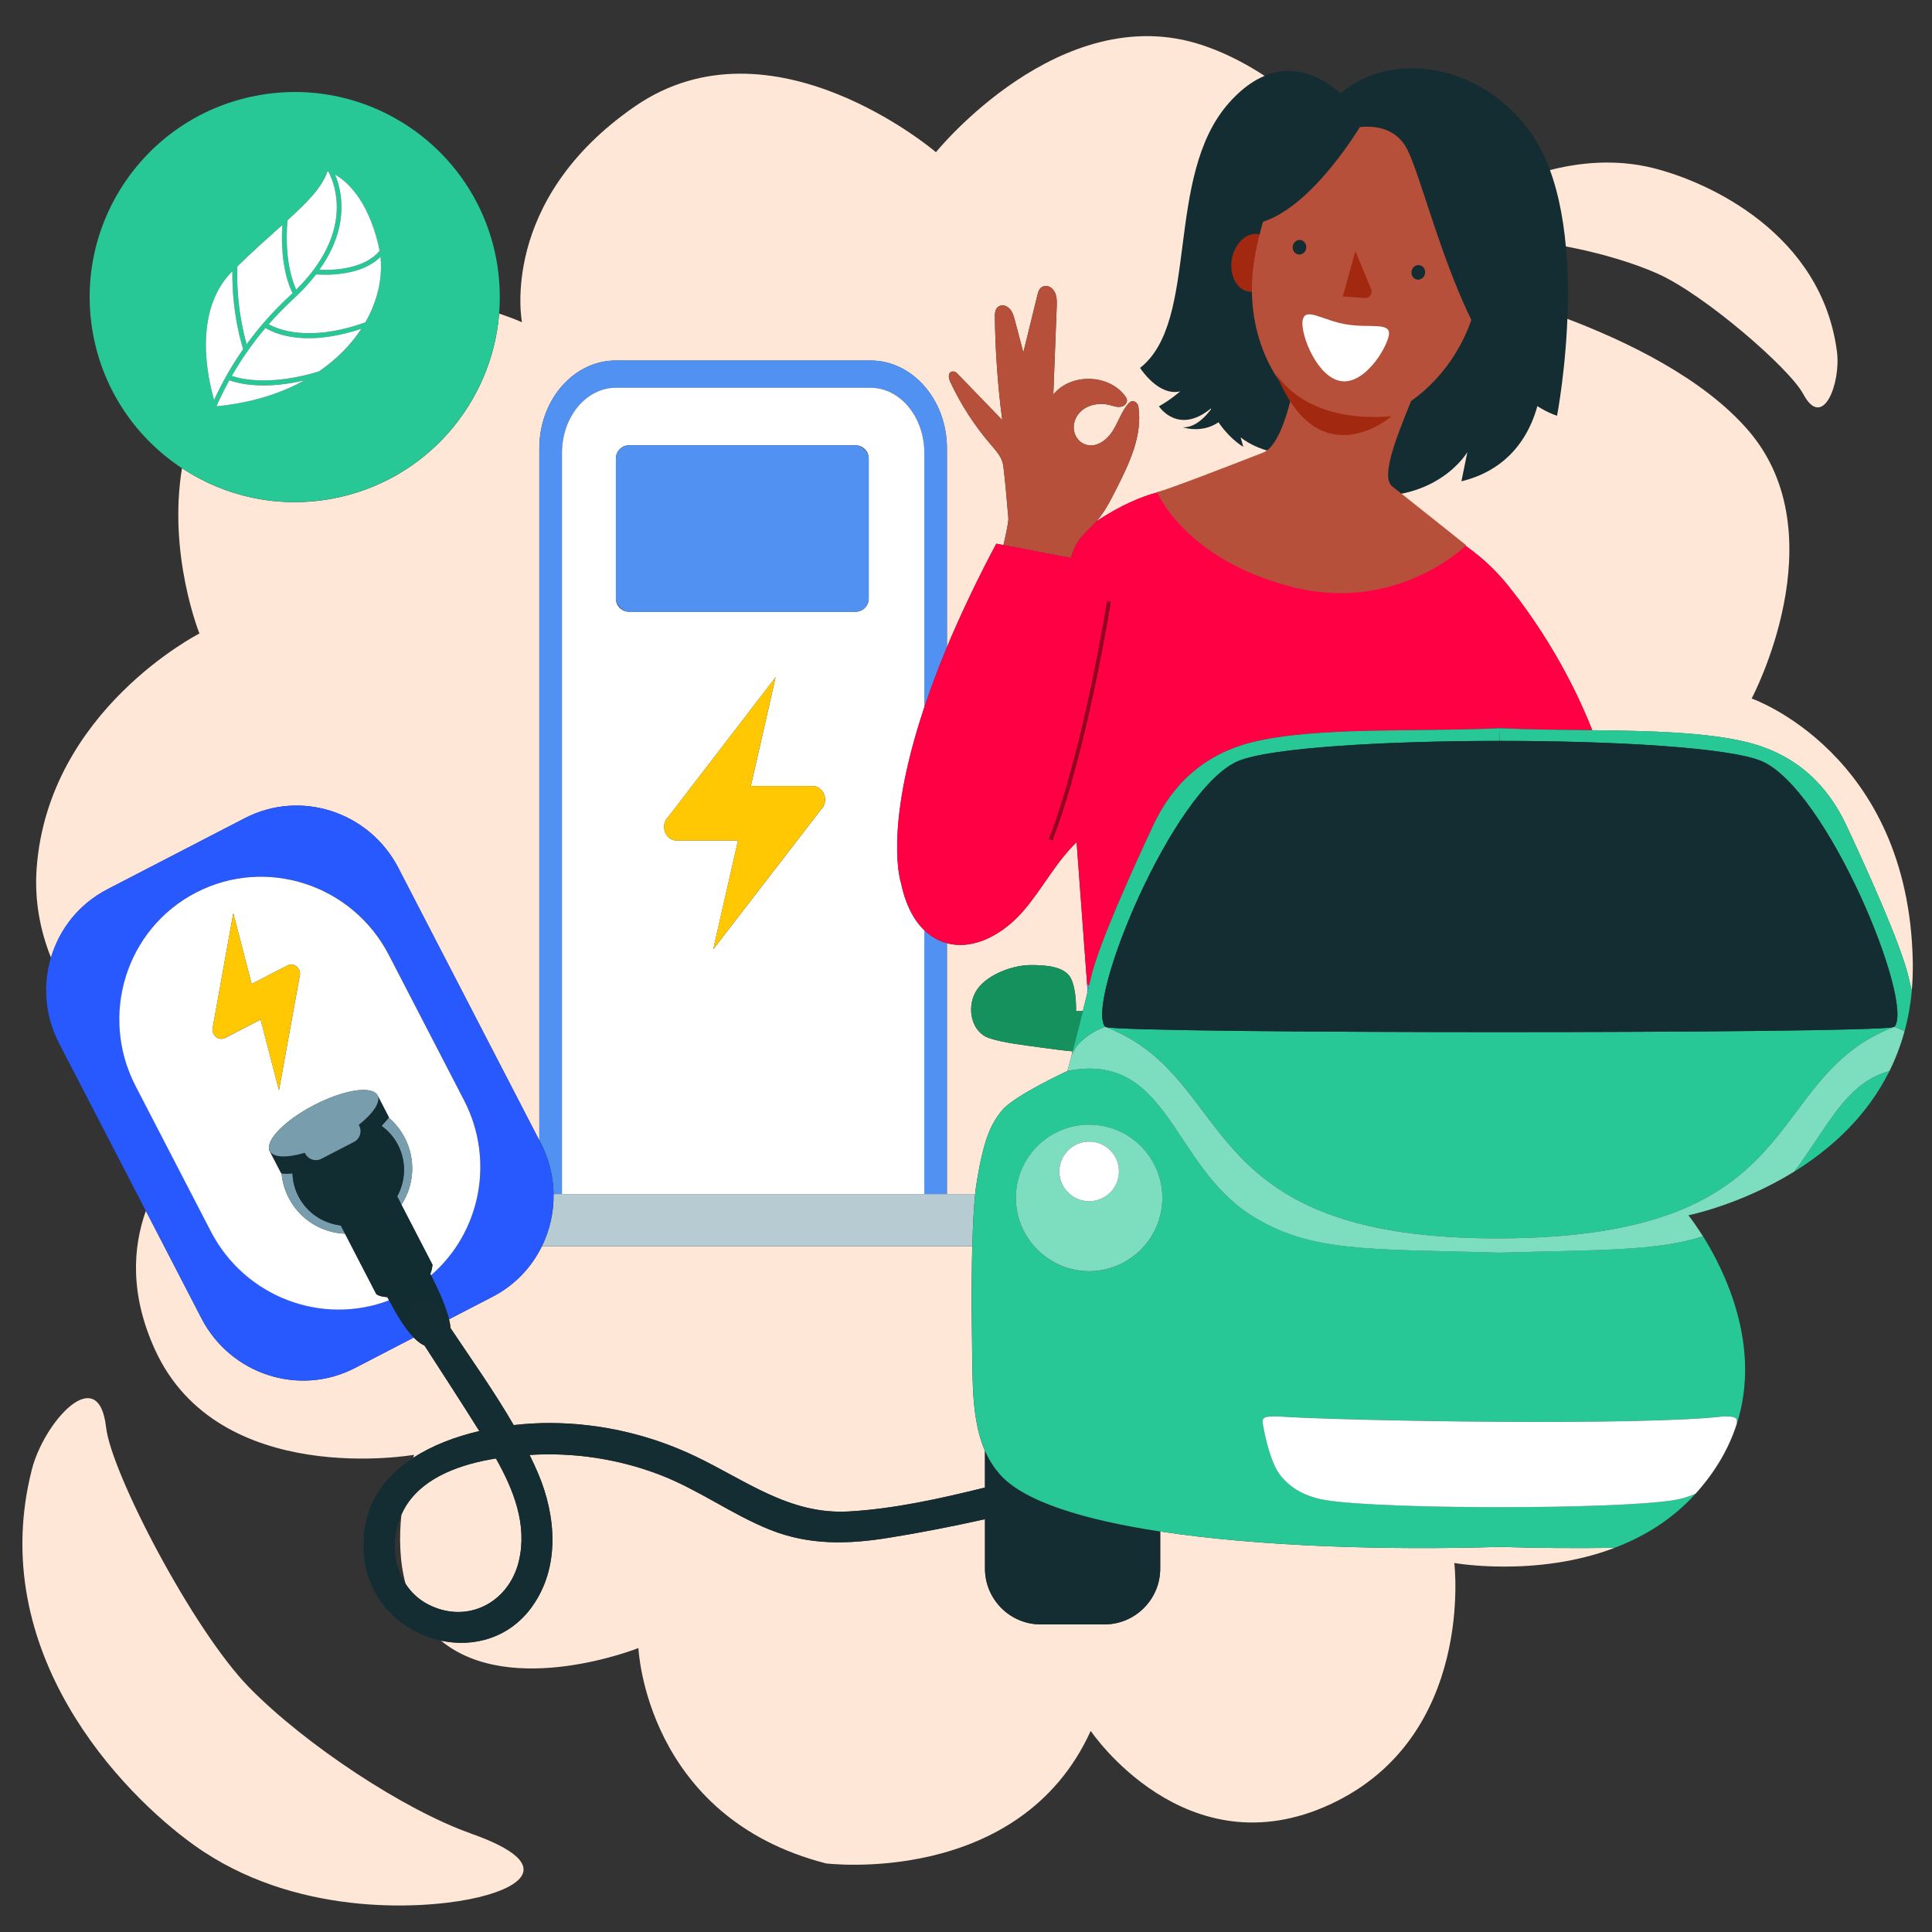 <?xml version="1.0" encoding="UTF-8"?>
<svg xmlns="http://www.w3.org/2000/svg" id="Calque_1" data-name="Calque 1" viewBox="0 0 400 400">
  <rect x="0" y="0" width="400" height="400" fill="#333333" stroke="none"/>
  <defs>
    <style>
      .cls-1 {
        fill: #fff;
      }

      .cls-2 {
        fill: #15915e;
      }

      .cls-3 {
        fill: #f04;
      }

      .cls-4 {
        fill: #ffc802;
      }

      .cls-5 {
        fill: #132d32;
      }

      .cls-6 {
        fill: #ffe7d7;
      }

      .cls-7 {
        fill: #27c896;
      }

      .cls-8 {
        fill: #a2290f;
      }

      .cls-9 {
        fill: #122d32;
      }

      .cls-10 {
        fill: #2859ff;
      }

      .cls-11 {
        fill: #5091f2;
      }

      .cls-12 {
        fill: #7ddebf;
      }

      .cls-13 {
        fill: #789dac;
      }

      .cls-14 {
        fill: #980023;
      }

      .cls-15 {
        fill: none;
      }

      .cls-16 {
        fill: #b7cbd3;
      }

      .cls-17 {
        fill: #b6503a;
      }
    </style>
  </defs>
  <g>
    <path class="cls-15" d="m83.1,313.64c-2.04,4.6-1.79,10.16.87,14.28-1.29-4.79-1.32-9.85-.87-14.28Z"></path>
    <path class="cls-6" d="m225.08,203.84c-.73-9.82-1.45-19.65-2.18-29.47-4.39,4.21-7.17,9.83-11.18,14.4-3.94,4.49-9.96,8.05-15.67,6.51v51.96h5.84c.1-.93.2-1.78.33-2.52,1.36-8.29,2.73-11.91,5.35-14.96,2.62-3.04,13.43-8.03,13.43-8.03,0,0,0-.02.01-.04.02-.08.08-.29.16-.6.11-.4.26-.98.45-1.7,0-.04.02-.07.03-.11.06-.22.12-.45.18-.7,0-.02.01-.04.02-.06h0s0,0,0,0c.07-.27.14-.55.22-.85-1.73-.14-4.73-.53-6.95-.85-2.4-.34-7.39-.88-10.31-1.88-3.75-1.28-4.62-6.17-2.91-9.41,1.94-3.67,7.71-5.67,11.23-5.72,3.52-.05,7.29.31,8.55,2.68,1.26,2.36,1.1,6.87,1.1,6.87,0,0,.71-.03,1.42-.05.3-1.21.6-2.45.91-3.72.02-.6.01-1.19-.03-1.76Z"></path>
    <path class="cls-6" d="m87.9,278.6c-.76-.34-1.51-.92-2.24-1.67l-12.18,6.31c-11.52,5.96-25.74,1.35-31.77-10.29l-11.51-22.25c-2.69,7.55-3.35,17.26,1.89,28.74,13.2,28.91,53.65,21.76,53.65,21.76,0,0-.08.22-.21.64,3.98-2.6,8.77-4.4,13.7-5.55-3.71-5.93-7.53-11.8-11.33-17.68Z"></path>
    <path class="cls-6" d="m334.28,320.46c-8.11.12-16.15.05-23.76-.19-22.77.71-49.44-.02-70.31-3.19v7.71c0,6.34-5.19,11.53-11.53,11.53h-13.22c-6.34,0-11.53-5.19-11.53-11.53v-10.25c-6.59,1.46-13.21,2.77-19.86,3.84-8.49,1.37-16.55,1.58-24.66-1.66-7.91-3.17-14.84-8.33-22.81-11.38-8.57-3.28-17.75-4.67-26.9-4.11-.02,0-.04,0-.05,0,.62,1.27,1.22,2.56,1.77,3.85,3.72,8.77,4.57,19.45-1.26,27.55-4.71,6.54-12.1,8.5-18.87,7.05,14.6,11.99,40.89,1.53,40.89,1.53,0,0,1.45,35,38.85,44.59,0,0,40.05,4.98,54.79-27.44,0,0,19.6,29.14,49.63,15.19,30.03-13.95,25.65-49.95,25.65-49.95,0,0,16.96,3.03,33.18-3.13Z"></path>
    <path class="cls-6" d="m201.3,258.04h-89.11c-2.13,4.34-5.6,8.06-10.21,10.44l-9.02,4.67c.16.65.28,1.27.32,1.83,4.39,6.57,9.09,13.18,13.07,20.07,2.63-.3,5.21-.44,7.63-.43,10.32.05,20.52,2.4,29.83,6.82,10.58,5.02,19.6,12.19,31.93,11.49,9.35-.53,18.9-2.66,28.18-4.95v-7.6c-1.5-3.42-2.42-8.04-2.56-15.06-.13-6.89-.31-17.97-.07-27.28Z"></path>
    <path class="cls-6" d="m107.44,323.15c1.76-7.49-1.1-14.7-4.76-21.19-7.12,1.15-14.6,3.71-18.42,9.51-.45.68-.83,1.41-1.16,2.16-.45,4.42-.42,9.49.87,14.28,1.13,1.74,2.67,3.23,4.67,4.26,8.11,4.19,16.77-.38,18.81-9.02Z"></path>
    <path class="cls-6" d="m22.19,184.14l28.51-14.75c11.52-5.96,25.74-1.35,31.77,10.29l29.19,56.41V92.82c0-10.02,7.1-18.18,15.82-18.18h52.75c8.72,0,15.82,8.16,15.82,18.18v41.19c2.68-6.43,6.04-13.56,10.22-21.43l1.48.28c.68-2.9,1.08-4.96,1.02-5.58-.15-1.76-.85-10.17-1.15-11.36-.38-1.49-1.47-2.68-2.47-3.85-3.38-3.92-6.21-8.3-8.4-12.98-.35-.75-.55-1.88.29-2.14.39-.12.8.02,1.08.31l9.38,9.7c-.92-7.06-1.43-14.17-1.52-21.29-.01-.85.03-1.83.87-2.27.52-.27,1.15-.21,1.65.1,1.02.63,1.35,1.78,1.63,2.87.58,2.2,1.16,4.4,1.74,6.6.97-3.96,1.95-7.93,2.92-11.89.18-.73.39-1.51,1.23-1.79.67-.22,1.4.02,1.88.53.95.99.93,2.39.88,3.68-.23,6.06-.46,12.12-.7,18.18,3.58-4.42,11.4-4.28,14.82.27.32.42.61.9.28,1.51-.2.36-.55.62-.95.72-.87.23-1.71-.12-2.55-.34-2.92-.73-6.52.47-7.27,3.7-.4,1.74.36,3.59,1.97,4.35,2.32,1.1,4.7-.64,5.98-2.65,1.15-1.8,1.8-3.92,3.16-5.57.3-.37.68-.73,1.25-.56.51.15.86.62.93,1.15.87,5.99-1.93,11.74-4.64,17.1-1.17,2.31-2.37,4.65-4.07,6.61.59-.4,1.18-.79,1.79-1.16,9.91-6,14.99-5.66,26.43-7.48l19.78,3.21c6.31,4.07,6.29,7.52,13.57,9.37.97.25,1.86.66,2.7,1.19l4.76-5.2,7.06,4.87c3.44,2.37,6.52,5.21,9.14,8.47,4.73,5.89,12.05,16.31,17.44,29.95,11.83.13,23.75.4,32.17,2.51,10.12,2.54,16.56,8.88,20.45,17.2,4.59,9.84,11.28,24.65,12.88,31.48.21.92.43,1.84.65,2.75.17-1.94.25-3.95.21-6.05-.84-43.19-33.36-54.46-33.36-54.46,0,0,17.95-33.67-.58-55.37-18.53-21.7-63.62-31.09-63.62-31.09,0,0-20.22-39.09-49.58-48.83s-55.1,22.18-55.1,22.18c0,0-33.97-29.04-62.32-9.49-28.34,19.55-23.39,44.69-23.39,44.69,0,0-1.76-.79-4.72-1.79-1.49,18.62-15.23,34.69-34.47,38.31-11.27,2.12-22.33-.43-31.2-6.28-2.96,17.87,3.61,34.21,3.61,34.21,0,0-31.31,15.91-33.7,48.58-.49,6.73.73,12.93,2.97,18.54,1.75-5.9,5.78-11.09,11.64-14.13Z"></path>
    <path class="cls-6" d="m97.44,379.58c-13.64-4.8-34.19-18.29-45.86-30.22-11.67-11.93-28.55-44.44-29.61-53.81-1.55-13.79-12.87-1.15-15.38,8.72-9.6,37.72,18.52,66.97,33.68,77.81,20.49,14.64,46.31,13.21,56.8,11.16,10.49-2.05,18.96-7.11.36-13.65Z"></path>
    <path class="cls-6" d="m309.15,49.58c9.16-.36,24.45,2.79,34.11,7.11,9.65,4.32,27.22,19.56,30.05,24.84,4.14,7.77,7.85-2.32,7.01-8.73-3.18-24.46-26.59-35.16-38.06-38.01-15.51-3.85-30.41,3.02-36.1,6.67-5.69,3.64-9.49,8.6,3,8.12Z"></path>
    <path class="cls-11" d="m116.35,93.77c0-7.44,5-13.49,11.14-13.49h52.75c6.14,0,11.13,6.05,11.13,13.49v52.69c1.28-3.82,2.81-7.96,4.69-12.46v-41.19c0-10.02-7.1-18.18-15.82-18.18h-52.75c-8.73,0-15.82,8.16-15.82,18.18v143.27l.27.52c1.76,3.41,2.62,7.04,2.68,10.62h1.74V93.77Z"></path>
    <path class="cls-11" d="m195.71,195.18c-1.69-.52-3.14-1.42-4.35-2.59v54.63h4.69v-51.96c-.11-.03-.23-.05-.34-.08Z"></path>
    <path class="cls-1" d="m186.57,182.89h0s-3.75-10.79,4.8-36.43v-52.69c0-7.44-4.99-13.49-11.13-13.49h-52.75c-6.14,0-11.14,6.05-11.14,13.49v153.46h75.02v-54.63c-2.51-2.42-4.03-5.98-4.8-9.7Zm-16.52-15.37l-22.38,29.02,5.13-22.53h-12.74c-1.4,0-2.56-1.19-2.56-2.82,0-.68.23-1.45.78-1.96l22.3-29.02-5.13,22.53h12.82c1.4,0,2.56,1.28,2.56,2.82,0,.68-.23,1.45-.78,1.96Zm9.81-43.59c0,1.51-1.22,2.73-2.73,2.73h-46.89c-1.51,0-2.73-1.22-2.73-2.73v-29.01c0-1.51,1.22-2.73,2.73-2.73h46.89c1.51,0,2.73,1.22,2.73,2.73v29.01Z"></path>
    <rect class="cls-11" x="127.52" y="92.19" width="52.34" height="34.46" rx="2.73" ry="2.73"></rect>
    <path class="cls-16" d="m201.89,247.22h-87.28c.06,3.77-.78,7.47-2.41,10.81h89.11c.1-4.12.29-7.9.59-10.81Z"></path>
    <path class="cls-4" d="m168.26,162.74h-12.82l5.13-22.53-22.3,29.02c-.54.51-.78,1.28-.78,1.96,0,1.62,1.17,2.82,2.56,2.82h12.74l-5.13,22.53,22.38-29.02c.54-.51.78-1.28.78-1.96,0-1.54-1.17-2.82-2.56-2.82Z"></path>
    <path class="cls-17" d="m221.71,115.53c.38-1.31.9-2.57,1.69-3.68.98-1.37,2.31-2.45,3.44-3.7.05-.06.1-.13.15-.19,1.7-1.96,2.9-4.29,4.07-6.61,2.71-5.36,5.51-11.11,4.64-17.1-.08-.53-.42-1-.93-1.15-.56-.17-.94.2-1.25.56-1.37,1.65-2.01,3.77-3.16,5.57-1.28,2.01-3.66,3.75-5.98,2.65-1.61-.76-2.37-2.61-1.97-4.35.75-3.23,4.35-4.43,7.27-3.7.84.21,1.68.56,2.55.34.4-.1.76-.36.95-.72.33-.61.03-1.09-.28-1.51-3.42-4.55-11.24-4.69-14.82-.27.23-6.06.46-12.12.7-18.18.05-1.29.07-2.69-.88-3.68-.49-.51-1.21-.75-1.88-.53-.84.28-1.05,1.06-1.23,1.79-.97,3.96-1.95,7.93-2.92,11.89-.58-2.2-1.16-4.4-1.74-6.6-.29-1.09-.61-2.24-1.63-2.87-.5-.31-1.13-.37-1.65-.1-.84.44-.88,1.42-.87,2.27.09,7.12.6,14.23,1.52,21.29l-9.38-9.7c-.28-.29-.7-.43-1.08-.31-.84.26-.64,1.39-.29,2.14,2.19,4.68,5.03,9.06,8.4,12.98,1.01,1.17,2.1,2.36,2.47,3.85.3,1.2,1,9.61,1.15,11.36.05.62-.34,2.68-1.02,5.58l13.96,2.68Z"></path>
    <path class="cls-3" d="m186.56,182.89h0c.76,3.72,2.29,7.28,4.8,9.7,1.21,1.17,2.66,2.07,4.35,2.59.11.03.23.05.34.08,5.72,1.55,11.74-2.02,15.67-6.51,4.01-4.57,6.79-10.19,11.18-14.4.73,9.82,1.45,19.65,2.18,29.47,0,0,0,0,0,0,0,0,.15.06.41.16.13-.54.26-1.09.39-1.63,1.6-6.83,8.29-21.64,12.88-31.48,3.88-8.32,10.33-14.65,20.45-17.2,13.13-3.3,34.82-2.09,51.31-2.91,5.92.29,12.52.33,19.14.4-5.39-13.64-12.71-24.06-17.44-29.95-2.61-3.26-5.7-6.1-9.14-8.47l-7.06-4.87-4.76,5.2c-.84-.53-1.73-.94-2.7-1.19-7.28-1.84-7.25-5.3-13.57-9.37l-19.78-3.21c-11.44,1.82-16.52,1.48-26.43,7.48-.61.37-1.2.77-1.79,1.16-.05.06-.1.13-.15.19-1.13,1.26-2.46,2.33-3.44,3.7-.79,1.11-1.31,2.37-1.69,3.68l-13.96-2.68-1.48-.28c-4.18,7.87-7.53,15-10.22,21.43-1.88,4.5-3.41,8.63-4.69,12.46-8.56,25.64-4.8,36.43-4.8,36.43Zm42.65-58.4l.75.12c-.05.31-4.87,30.75-12.07,49.36l-.71-.27c7.17-18.54,11.98-48.9,12.03-49.21Z"></path>
    <path class="cls-14" d="m217.89,173.97c7.2-18.61,12.03-49.06,12.07-49.36l-.75-.12c-.05.3-4.86,30.67-12.03,49.21l.71.27Z"></path>
    <path class="cls-3" d="m310.52,150.78s-.01,1-.03,2.61c.02,0,.03,0,.05,0-.02-1.61-.03-2.58-.03-2.61Z"></path>
    <path class="cls-11" d="m225.08,203.84c.04.57.04,1.16.03,1.76.13-.53.26-1.07.38-1.6-.26-.1-.41-.16-.41-.16,0,0,0,0,0,0Z"></path>
    <path class="cls-10" d="m73.48,283.23l12.18-6.31c-2.01-2.06-3.84-5.31-5.12-7.73-13.86,5.29-29.84-.66-36.89-14.29l-15.56-30.06c-7.57-14.64-1.98-32.58,12.5-40.07s32.36-1.7,39.93,12.93l15.56,30.06c6.49,12.54,3.3,27.51-6.85,36.25,1.46,2.85,3.05,6.34,3.73,9.13l9.02-4.67c4.61-2.38,8.08-6.1,10.21-10.44,1.64-3.34,2.47-7.05,2.41-10.81-.05-3.58-.91-7.21-2.68-10.62l-.27-.52-29.19-56.41c-6.03-11.64-20.25-16.25-31.77-10.29l-28.51,14.75c-5.87,3.04-9.89,8.23-11.64,14.13-1.69,5.69-1.26,12.03,1.7,17.75l17.95,34.68,11.51,22.25c6.03,11.64,20.25,16.25,31.77,10.29Z"></path>
    <path class="cls-1" d="m77.88,267.89l-6.45-12.47c-4.75-.18-9.29-2.85-11.65-7.41-.85-1.64-1.33-3.37-1.49-5.09-.02,0-.05,0-.07-.01l-2.53-4.88.04-.02c-.57-2.17,3.44-6.18,9.32-9.22,5.87-3.04,11.47-3.99,12.91-2.28l.04-.02.15.29s0,0,0,0c0,0,0,0,0,0l2.38,4.59s-.03.03-.04.05c1.33,1.13,2.46,2.52,3.31,4.17,2.37,4.57,1.92,9.85-.7,13.84l6.44,12.44c-.06.48-.14,1.15-.45,1.91.04.09.09.17.13.26,10.16-8.74,13.34-23.7,6.85-36.25l-15.56-30.06c-7.57-14.64-25.45-20.43-39.93-12.93s-20.08,25.43-12.5,40.07l15.56,30.06c7.05,13.63,23.03,19.58,36.89,14.29-.12-.22-.23-.44-.34-.65-1.14-.05-1.98-.34-2.32-.66Zm-31.34-52.98c-.81.42-1.85.08-2.34-.87-.21-.4-.3-.91-.14-1.38l4.24-23.59,3.8,14.65,7.46-3.86c.81-.42,1.88-.03,2.34.87.21.4.3.91.14,1.38l-4.28,23.62-3.8-14.65-7.41,3.84Z"></path>
    <path class="cls-13" d="m71.43,255.42l-.88-1.7c-3.63-.43-6.97-2.57-8.76-6.02-.79-1.53-1.18-3.16-1.24-4.78-1.04.11-1.85.12-2.26,0,.16,1.73.64,3.45,1.49,5.09,2.36,4.56,6.9,7.24,11.65,7.41Z"></path>
    <path class="cls-13" d="m83.81,235.57c-.85-1.64-1.99-3.04-3.31-4.17-.45.5-.95,1.08-1.5,1.71,1.38,1,2.56,2.31,3.39,3.92,1.79,3.47,1.6,7.45-.16,10.67l.88,1.7c2.63-3.98,3.07-9.26.7-13.84Z"></path>
    <path class="cls-9" d="m89.23,264.02c-.04-.09-.09-.18-.13-.26.31-.75.39-1.43.45-1.91l-6.44-12.44-.88-1.7c1.77-3.22,1.96-7.21.16-10.67-.83-1.61-2.01-2.92-3.39-3.92.55-.62,1.05-1.21,1.5-1.71.01-.02.03-.03.04-.05l-2.38-4.59c.72,1.39-.9,3.77-3.89,6.14l.09.18c.63,1.22.15,2.71-1.06,3.34l-6.76,3.5c-1.21.63-2.71.15-3.34-1.06l-.09-.18c-3.67,1.08-6.54,1.02-7.26-.37-.05-.1-.08-.2-.11-.31l-.04.02,2.53,4.88s.05,0,.07.01c.41.12,1.22.11,2.26,0,.05,1.62.45,3.25,1.24,4.78,1.79,3.45,5.12,5.59,8.76,6.02l.88,1.7,6.45,12.47c.34.32,1.18.61,2.32.66.11.21.22.43.34.65,1.28,2.42,3.11,5.67,5.12,7.73.73.75,1.48,1.33,2.24,1.67-.98-1.51-1.95-3.01-2.92-4.52-2.25-3.51,3.34-6.74,5.57-3.26.89,1.39,1.81,2.78,2.73,4.16-.05-.56-.16-1.18-.32-1.83-.68-2.79-2.27-6.28-3.73-9.13Z"></path>
    <path class="cls-9" d="m78.01,226.48l-.04.02c.07.08.14.17.19.27l-.15-.29Z"></path>
    <path class="cls-13" d="m78.16,226.76c-.05-.1-.12-.18-.19-.27-1.44-1.71-7.04-.76-12.91,2.28-5.87,3.04-9.88,7.05-9.32,9.22.03.11.06.21.11.31.72,1.39,3.59,1.45,7.26.37l.09.18c.63,1.22,2.12,1.69,3.34,1.06l6.76-3.5c1.21-.63,1.69-2.12,1.06-3.34l-.09-.18c3-2.38,4.61-4.75,3.89-6.14,0,0,0,0,0,0,0,0,0,0,0,0Z"></path>
    <path class="cls-4" d="m62.04,202.11c.16-.46.07-.98-.14-1.38-.46-.89-1.53-1.29-2.34-.87l-7.46,3.86-3.8-14.65-4.24,23.59c-.16.46-.07.98.14,1.38.49.94,1.53,1.29,2.34.87l7.41-3.84,3.8,14.65,4.28-23.62Z"></path>
    <path class="cls-5" d="m110.16,332.62c5.84-8.1,4.98-18.79,1.26-27.55-.55-1.3-1.15-2.58-1.77-3.85.02,0,.04,0,.05,0,9.15-.56,18.34.83,26.9,4.11,7.96,3.05,14.9,8.21,22.81,11.38,8.11,3.25,16.17,3.03,24.66,1.66,6.65-1.07,13.27-2.38,19.86-3.84v10.25c0,6.34,5.19,11.53,11.53,11.53h13.22c6.34,0,11.53-5.19,11.53-11.53v-7.71c-15.87-2.41-28.38-6.24-33.28-11.92-1.16-1.35-2.17-2.88-3-4.77v7.6c-9.27,2.29-18.82,4.42-28.18,4.95-12.33.7-21.35-6.47-31.93-11.49-9.32-4.42-19.51-6.77-29.83-6.82-2.43-.01-5.01.13-7.63.43-3.98-6.89-8.68-13.5-13.07-20.07-.93-1.39-1.84-2.78-2.73-4.16-2.24-3.49-7.83-.25-5.57,3.26.97,1.51,1.95,3.02,2.92,4.52,3.8,5.88,7.62,11.75,11.33,17.68-4.93,1.15-9.72,2.96-13.7,5.55-6.91,4.5-11.4,11.38-10.03,21.4,1.19,8.74,8.09,14.8,15.8,16.45,6.77,1.45,14.16-.51,18.87-7.05Zm-21.53-.45c-2-1.03-3.54-2.52-4.67-4.26-2.66-4.11-2.91-9.68-.87-14.28.33-.75.71-1.47,1.16-2.16,3.82-5.8,11.31-8.36,18.42-9.51,3.66,6.49,6.53,13.69,4.76,21.19-2.03,8.63-10.69,13.21-18.81,9.02Z"></path>
    <path class="cls-2" d="m221.68,202.49c-1.26-2.36-5.04-2.73-8.55-2.68-3.52.05-9.29,2.05-11.23,5.72-1.71,3.23-.84,8.13,2.91,9.41,2.92.99,7.91,1.53,10.31,1.88,2.22.32,5.22.7,6.95.85.58-2.2,1.33-5.13,2.13-8.35-.71.02-1.42.05-1.42.05,0,0,.16-4.51-1.1-6.87Z"></path>
    <path class="cls-7" d="m343.77,256.81c-1.16.17-2.37.32-3.62.45,1.25-.13,2.46-.28,3.62-.45Z"></path>
    <path class="cls-7" d="m345.53,256.53c-.44.08-.88.15-1.33.22.45-.07.89-.14,1.33-.22Z"></path>
    <path class="cls-7" d="m349.15,255.77c-1.04.26-2.11.48-3.21.69,1.1-.2,2.17-.43,3.21-.69Z"></path>
    <path class="cls-7" d="m339.76,257.31c-.52.05-1.05.1-1.59.15.54-.05,1.07-.1,1.59-.15Z"></path>
    <path class="cls-7" d="m221.65,219.27s-.02.07-.03.11c0-.04.02-.07.03-.11Z"></path>
    <path class="cls-7" d="m350.73,255.35c-.39.11-.78.22-1.17.32.39-.1.78-.21,1.17-.32Z"></path>
    <path class="cls-7" d="m337.76,257.49c-1.34.11-2.73.21-4.19.29,1.46-.08,2.85-.18,4.19-.29Z"></path>
    <path class="cls-7" d="m382.28,170.88c-3.88-8.32-10.33-14.65-20.45-17.2-8.42-2.12-20.35-2.38-32.17-2.51-6.63-.07-13.22-.11-19.14-.4-16.5.82-38.18-.39-51.31,2.91-10.12,2.54-16.56,8.88-20.45,17.2-4.59,9.84-11.28,24.65-12.88,31.48-.13.54-.26,1.09-.39,1.63-.13.54-.26,1.07-.38,1.6-.3,1.26-.61,2.51-.91,3.72-.8,3.22-1.55,6.15-2.13,8.35-.08.3-.15.58-.22.85.41-.94,1.02-1.97,1.93-2.85,2.47-2.36,5.03-3.07,5.03-3.07-4.21-5.05,14.08-49.46,27.6-55.05,6.65-2.75,30.36-4.14,54.08-4.15.02-1.61.03-2.58.03-2.61,0,.03.01,1,.03,2.61,23.67,0,47.34,1.37,54.08,4.15,13.52,5.59,31.81,49.99,27.6,55.05,0,0,.88.24,2.1.92.71-2.63,1.22-5.42,1.49-8.4-.22-.91-.44-1.83-.65-2.75-1.6-6.83-8.29-21.64-12.88-31.48Z"></path>
    <path class="cls-7" d="m270.31,255.35c.39.11.78.22,1.18.32-.4-.1-.79-.21-1.18-.32Z"></path>
    <path class="cls-7" d="m221.01,221.68s-.01.04-.01.04c0,0,0-.01.01-.04Z"></path>
    <path class="cls-7" d="m392.16,212.63s0,0,0,0c0,0,0,0,0,0Z"></path>
    <path class="cls-7" d="m258.86,251.48c-16.26-10.41-17-33.88-37.85-29.75,0,0-10.81,4.99-13.43,8.03-2.62,3.04-3.99,6.66-5.35,14.96-.12.74-.23,1.59-.33,2.52-.3,2.92-.48,6.69-.59,10.81-.23,9.32-.06,20.39.07,27.28.13,7.02,1.06,11.65,2.56,15.06.83,1.9,1.84,3.42,3,4.77,4.9,5.68,17.41,9.51,33.28,11.92,20.87,3.17,47.53,3.9,70.31,3.19,7.61.24,15.65.31,23.76.19,5.99-2.28,11.88-5.8,16.77-11.21,0,0,.02-.02.02-.03-1.55.71-3.18,1.16-4.78,1.4-12.45,1.89-59.1,1.89-71.55,0-3.46-.53-7.14-1.94-9.71-5.25-2.05-2.64-3.2-8.39-3.58-10.6-.26-1.51.64-1.47,2.51-1.56,14.67,1.02,76.76,2.02,93.12,0,1.86.09,2.75.05,2.51,1.54,5.11-16.03-2.44-31.48-6.99-38.78-9.74,3.06-21.49,2.76-42.08,3.37-27.65-.81-39.35.01-51.66-7.87Zm-48.54-3.46c0-8.35,6.81-15.16,15.16-15.16s15.17,6.81,15.17,15.16-6.81,15.17-15.17,15.17-15.16-6.81-15.16-15.17Z"></path>
    <path class="cls-7" d="m266.97,254.25c.96.36,1.94.69,2.94.98-1-.29-1.98-.62-2.94-.98Z"></path>
    <path class="cls-7" d="m311,258.53h-.48c.17,0,.33,0,.5,0h-.02Z"></path>
    <path class="cls-7" d="m221.85,218.51h0s-.01.04-.02.06c0-.02.01-.04.02-.06Z"></path>
    <path class="cls-7" d="m281.27,257.31c.53.05,1.06.1,1.61.15-.54-.05-1.08-.1-1.61-.15Z"></path>
    <path class="cls-7" d="m283.27,257.49c1.34.11,2.74.21,4.2.29-1.46-.08-2.86-.18-4.2-.29Z"></path>
    <path class="cls-7" d="m277.26,256.81c1.17.17,2.37.32,3.63.46-1.26-.13-2.47-.28-3.63-.46Z"></path>
    <path class="cls-7" d="m276.85,256.75c-.46-.07-.9-.14-1.35-.22.44.08.89.15,1.35.22Z"></path>
    <path class="cls-7" d="m259.09,250.27c.46.3.92.58,1.38.85-.46-.27-.92-.55-1.38-.85Z"></path>
    <path class="cls-7" d="m275.1,256.46c-1.1-.2-2.17-.43-3.21-.69,1.04.26,2.11.48,3.21.69Z"></path>
    <path class="cls-7" d="m371.47,242.57c7.39-4.58,14.97-11.25,19.71-20.8-9.12,2.34-13.12,12.21-19.71,20.8Z"></path>
    <path class="cls-7" d="m265.5,253.66c.36.15.71.3,1.07.44-.36-.14-.72-.29-1.07-.44Z"></path>
    <path class="cls-7" d="m260.88,251.35c.34.2.68.39,1.03.58-.34-.19-.68-.38-1.03-.58Z"></path>
    <path class="cls-7" d="m310.02,258.53c.17,0,.33,0,.5.01h-.48s-.02-.01-.02-.01Z"></path>
    <path class="cls-7" d="m351.96,254.98s0,0,0,0c-.28.09-.55.18-.83.26.28-.08.55-.17.83-.26Z"></path>
    <path class="cls-7" d="m262.31,252.15c.46.24.92.48,1.38.7-.46-.22-.92-.46-1.38-.7Z"></path>
    <path class="cls-7" d="m263.69,252.85c.47.22.93.44,1.4.64-.47-.2-.94-.42-1.4-.64Z"></path>
    <path class="cls-7" d="m310.38,258.53s.09,0,.14.01c.05,0,.09,0,.14-.01h-.29Z"></path>
    <path class="cls-7" d="m229,212.66s0,0,0,0c27.55,10.66,17.09,43.93,81.54,43.73,64.95-.19,53.76-33,81.51-43.73,0,0,0,0,0,0-6.04,1.37-157,1.37-163.04,0Z"></path>
    <path class="cls-7" d="m228.89,212.63s-.01,0-.01,0c0,0,.01,0,.01,0Z"></path>
    <path class="cls-5" d="m228.89,212.63s.06.02.11.03c6.05,1.37,157,1.37,163.04,0,.05-.01.09-.02.12-.03,0,0,0,0,0,0,.03-.01.05-.02.06-.03,4.21-5.05-14.08-49.46-27.6-55.05-6.73-2.78-30.4-4.16-54.08-4.15-.02,0-.03,0-.05,0-23.72,0-47.42,1.4-54.08,4.15-13.52,5.59-31.81,49.99-27.6,55.05,0,.01.03.02.06.03,0,0,.01,0,.01,0Z"></path>
    <path class="cls-1" d="m357.08,293.22c-16.36,2.02-78.45,1.02-93.12,0-1.87.1-2.77.05-2.51,1.56.38,2.21,1.53,7.96,3.58,10.6,2.57,3.31,6.24,4.72,9.71,5.25,12.45,1.89,59.1,1.89,71.55,0,1.59-.24,3.22-.68,4.78-1.4,4.28-4.74,6.97-9.63,8.52-14.47.24-1.49-.65-1.44-2.51-1.54Z"></path>
    <path class="cls-12" d="m225.48,263.18c8.35,0,15.17-6.81,15.17-15.17s-6.81-15.16-15.17-15.16-15.16,6.81-15.16,15.16,6.81,15.17,15.16,15.17Zm6.17-20.65c0,3.4-2.77,6.17-6.17,6.17s-6.17-2.77-6.17-6.17,2.77-6.17,6.17-6.17,6.17,2.77,6.17,6.17Z"></path>
    <path class="cls-1" d="m219.32,242.53c0,3.4,2.77,6.17,6.17,6.17s6.17-2.77,6.17-6.17-2.77-6.17-6.17-6.17-6.17,2.77-6.17,6.17Z"></path>
    <path class="cls-12" d="m392.16,212.63s0,0,0,0c-.03.01-.07.02-.12.03,0,0,0,0,0,0-27.75,10.73-16.55,43.54-81.51,43.73-64.45.19-53.99-33.08-81.54-43.73,0,0,0,0,0,0-.04-.01-.08-.02-.11-.03,0,0-.01,0-.01,0-.03-.01-.05-.02-.06-.03,0,0-2.57.71-5.03,3.07-.92.88-1.53,1.9-1.93,2.85,0,0,0,0,0,0h0s-.01.04-.02.06c-.06.24-.13.48-.18.7,0,.04-.02.07-.03.11-.19.72-.34,1.3-.45,1.7-.08.31-.14.52-.16.6,0,.03-.01.04-.01.04,20.86-4.12,21.59,19.34,37.85,29.75,12.31,7.88,24.01,7.06,51.66,7.87,20.59-.6,32.34-.3,42.08-3.37-.22-.35-.43-.69-.64-1-.28.09-.55.17-.83.26.28-.08.55-.17.83-.26-1.4-2.15-2.38-3.37-2.38-3.37,0,0,10.74-2.13,21.9-9.04,6.59-8.59,10.59-18.46,19.71-20.8,1.26-2.55,2.33-5.29,3.13-8.26-1.22-.67-2.1-.92-2.1-.92,0,.01-.03.02-.06.03Zm-104.69,45.15c-1.46-.08-2.86-.18-4.2-.29,1.34.11,2.74.21,4.2.29Zm-4.6-.32c-.54-.05-1.08-.1-1.61-.15.53.05,1.06.1,1.61.15Zm-1.98-.19c-1.26-.13-2.47-.28-3.63-.46,1.17.17,2.37.32,3.63.46Zm-4.04-.52c-.45-.07-.9-.14-1.35-.22.44.08.89.15,1.35.22Zm-1.75-.29c-1.1-.2-2.17-.43-3.21-.69,1.04.26,2.11.48,3.21.69Zm-14.63-5.34c-.46-.27-.92-.55-1.38-.85.46.3.92.58,1.38.85Zm11.01,4.55c-.4-.1-.79-.21-1.18-.32.39.11.78.22,1.18.32Zm-1.58-.43c-1-.29-1.98-.62-2.94-.98.96.36,1.94.69,2.94.98Zm-3.34-1.14c-.36-.14-.72-.29-1.07-.44.36.15.71.3,1.07.44Zm-1.47-.6c-.47-.2-.94-.42-1.4-.64.47.22.93.44,1.4.64Zm-1.41-.64c-.46-.22-.92-.46-1.38-.7.46.24.92.48,1.38.7Zm-1.79-.92c-.34-.19-.68-.38-1.03-.58.34.2.68.39,1.03.58Zm48.11,6.6h.5s-.09,0-.14,0h.29s-.09,0-.14.01h.48s.02-.01.02-.01c-.17,0-.33,0-.5.01-.17,0-.33,0-.5-.01Zm40.71-3.18c-.39.11-.78.22-1.17.32.39-.1.78-.21,1.17-.32Zm-17.16,2.43c1.46-.08,2.85-.18,4.19-.29-1.34.11-2.74.21-4.19.29Zm4.6-.33c.54-.05,1.07-.1,1.59-.15-.52.05-1.05.1-1.59.15Zm1.98-.19c1.25-.13,2.46-.28,3.62-.45-1.16.17-2.37.32-3.62.45Zm4.04-.52c.45-.07.89-.14,1.33-.22-.44.08-.88.15-1.33.22Zm1.74-.29c1.1-.2,2.17-.43,3.21-.69-1.04.26-2.11.48-3.21.69Z"></path>
    <path class="cls-7" d="m68.87,103.21c19.24-3.62,32.98-19.69,34.47-38.31.29-3.68.12-7.45-.59-11.25-4.33-23.04-26.53-38.2-49.57-33.86-23.04,4.33-38.21,26.52-33.88,49.56,2.21,11.77,9.1,21.47,18.36,27.58,8.87,5.85,19.93,8.4,31.2,6.28Zm-21.37-24.5c.95.36,3.32,1.08,7.12,1.08,2.29,0,5.1-.28,8.41-1.05-4.96,2.73-11.03,4.67-18.19,5.36.69-1.59,1.57-3.42,2.67-5.39Zm18.54-1.81c-10.13,3.09-16.28,1.54-18.04.93,1.77-3.08,4.06-6.49,6.97-9.93,1.03.64,3.94,2.12,8.97,2.12,2.91,0,6.53-.51,10.9-1.95-2.12,3.25-5.06,6.28-8.79,8.83Zm-5.35-14.96c1.91-1.75,3.46-3.46,4.74-5.12.32.03.99.07,1.89.07,1.04,0,2.39-.06,3.84-.29,3.27-.51,5.85-1.67,7.61-3.4.46,4.43-.62,9.16-3.15,13.56-11.84,4.22-18.31,1.36-20.01.38,1.52-1.74,3.2-3.49,5.07-5.2Zm17.64-11.31c.11.43.2.87.27,1.31-3.33,3.98-10.15,4.03-12.47,3.93,6.36-8.91,4.66-16.3,3.24-19.69,2.31,1.29,6.61,4.9,8.96,14.46Zm-10.54-15.14s.08.02.21.06c1.48,2.82,5.18,12.65-6.69,24.42-.64-1.36-2.51-6.18-1.8-14.36,4.16-3.78,7.13-6.79,8.28-10.12Zm-9.34,11.08c-.54,8.46,1.61,13.15,2.11,14.12-.18.17-.35.34-.54.52-3.61,3.31-6.56,6.75-8.96,10.06-.6-2.03-2.18-8.21-1.94-16.1,3.45-3.37,6.61-6.16,9.33-8.6Zm-10.34,9.6c-.1,9.08,2.1,15.73,2.24,16.12-2.71,3.89-4.66,7.54-6.02,10.53-1.27-4.31-4.53-18.36,3.78-26.65Z"></path>
    <path class="cls-1" d="m66.13,55.86c2.32.11,9.14.06,12.47-3.93-.08-.44-.17-.88-.27-1.31-2.35-9.56-6.65-13.16-8.96-14.46,1.43,3.4,3.12,10.78-3.24,19.69Z"></path>
    <path class="cls-1" d="m61.32,59.97c11.86-11.77,8.16-21.59,6.69-24.42-.13-.04-.21-.06-.21-.06-1.15,3.33-4.12,6.34-8.28,10.12-.71,8.18,1.16,12.99,1.8,14.36Z"></path>
    <path class="cls-1" d="m51.07,71.27c2.4-3.31,5.35-6.75,8.96-10.06.19-.17.36-.35.54-.52-.51-.97-2.65-5.66-2.11-14.12-2.72,2.44-5.88,5.23-9.33,8.6-.24,7.89,1.34,14.07,1.94,16.1Z"></path>
    <path class="cls-1" d="m55.62,67.13c1.71.98,8.17,3.84,20.01-.38,2.53-4.4,3.6-9.13,3.15-13.56-1.76,1.73-4.34,2.9-7.61,3.4-1.45.23-2.8.29-3.84.29-.9,0-1.57-.05-1.89-.07-1.28,1.67-2.84,3.38-4.74,5.12-1.86,1.71-3.55,3.46-5.07,5.2Z"></path>
    <path class="cls-1" d="m63.93,70.02c-5.02,0-7.94-1.48-8.97-2.12-2.91,3.44-5.2,6.85-6.97,9.93,1.76.61,7.91,2.16,18.04-.93,3.73-2.55,6.67-5.58,8.79-8.83-4.36,1.44-7.99,1.95-10.9,1.95Z"></path>
    <path class="cls-1" d="m50.35,72.28c-.13-.39-2.34-7.04-2.24-16.12-8.31,8.29-5.05,22.33-3.78,26.65,1.36-2.99,3.31-6.64,6.02-10.53Z"></path>
    <path class="cls-1" d="m63.02,78.75c-3.3.77-6.12,1.05-8.41,1.05-3.79,0-6.16-.72-7.12-1.08-1.09,1.98-1.97,3.8-2.67,5.39,7.16-.68,13.23-2.62,18.19-5.36Z"></path>
  </g>
  <g>
    <path class="cls-5" d="m319.3,76.9s.59,18.53-16.73,22.75l1.23-6.05s-5.99,10.41-22.18,9.05c-16.19-1.35-3.46-23.47-3.46-23.47l15.45-29.7,26.08,25.55"></path>
    <path class="cls-5" d="m280.06,21.96s-12.07-15.87-25.6-.68c-13.53,15.19-6,45.16-18.42,54.89,0,0,8.25,13.05,15.15-3.05,6.91-16.1,13.76-43.14,13.76-43.14l15.1-8.01Z"></path>
    <path class="cls-5" d="m276.09,30.19s3.47-2.5,2.23-4.14c-2.72-3.59-14.09-7.94-17.99,3.02-5.66,15.94-1.26,44.35-20.39,55.05,0,0,4.06,6.24,11.1.17,0,0-2.84,4.43-6.17,4.16,0,0,7.66,2.81,11.48-6.42,3.81-9.23,7.02-53.6,19.74-51.85Z"></path>
    <path class="cls-5" d="m268.8,94.36s-7.29-.09-11.94-3.81l.55,1.96s-10.26-5.78-8.25-20.4,9.29-12.9,9.29-12.9c0,0,16.08,24.07,10.33,35.15Z"></path>
    <path class="cls-17" d="m292.72,81.57c-2.24,5.87-7.32,16.87-4.48,19.12,5.32,4.2,15.32,12.2,15.32,12.2,0,0-14.35,14.29-36.37,8.55-21.93-5.71-27.63-19.55-27.63-19.55,0,0,1,0,21.94-8.18,6.69-2.61,8.86-31.29,8.86-31.29l22.36,19.15Z"></path>
    <path class="cls-8" d="m258.48,60.37c-2.46-.42-4.01-3.43-3.44-6.71s3.02-5.61,5.48-5.18,4.01,3.43,3.44,6.71c-.56,3.29-3.02,5.61-5.48,5.19"></path>
    <path class="cls-17" d="m259.72,53.65c-2.89,16.89,6.4,32.07,17.55,33.71,11.15,1.64,25.9-9.79,28.79-26.68,2.89-16.89-2.36-32.01-18.32-34.47-17.29-2.6-25.13,10.56-28.02,27.44"></path>
    <path class="cls-5" d="m293.39,57.88c-.77-.13-1.29-.9-1.14-1.73s.88-1.38,1.65-1.25,1.29.9,1.14,1.73-.88,1.38-1.65,1.25"></path>
    <path class="cls-5" d="m267.65,50.95c-.13.79.36,1.59,1.14,1.73s1.52-.46,1.65-1.25-.36-1.59-1.14-1.73-1.52.46-1.65,1.25"></path>
    <path class="cls-1" d="m269.7,66.34c-.49,2.89,2.96,11.71,7.86,12.55,4.9.84,9.51-6.7,9.99-9.5s-3.99-1.4-8.89-2.24c-4.9-.84-8.46-3.7-8.96-.81"></path>
    <path class="cls-8" d="m280.62,52l3.25,7.85c.37.96-.33,1.92-1.31,1.85l-4.54-.33,2.59-9.37Z"></path>
    <path class="cls-8" d="m264.21,77.37s5.56,10.38,23.91,8.81c0,0-15.09,13.14-23.91-8.81"></path>
    <path class="cls-5" d="m272.06,29.28s14.79-8.09,19.5,2.07c4.72,10.16,12.67,48.62,30.81,54.73,0,0,7.87-40.89-5.85-59.18-14.37-19.15-41.34-15.39-44.46,2.38Z"></path>
    <path class="cls-5" d="m282.6,24.57s-16.85,29.74-30.84,20c-9.96-6.94,6.41-21.7,6.41-21.7l24.42,1.7Z"></path>
  </g>
</svg>
